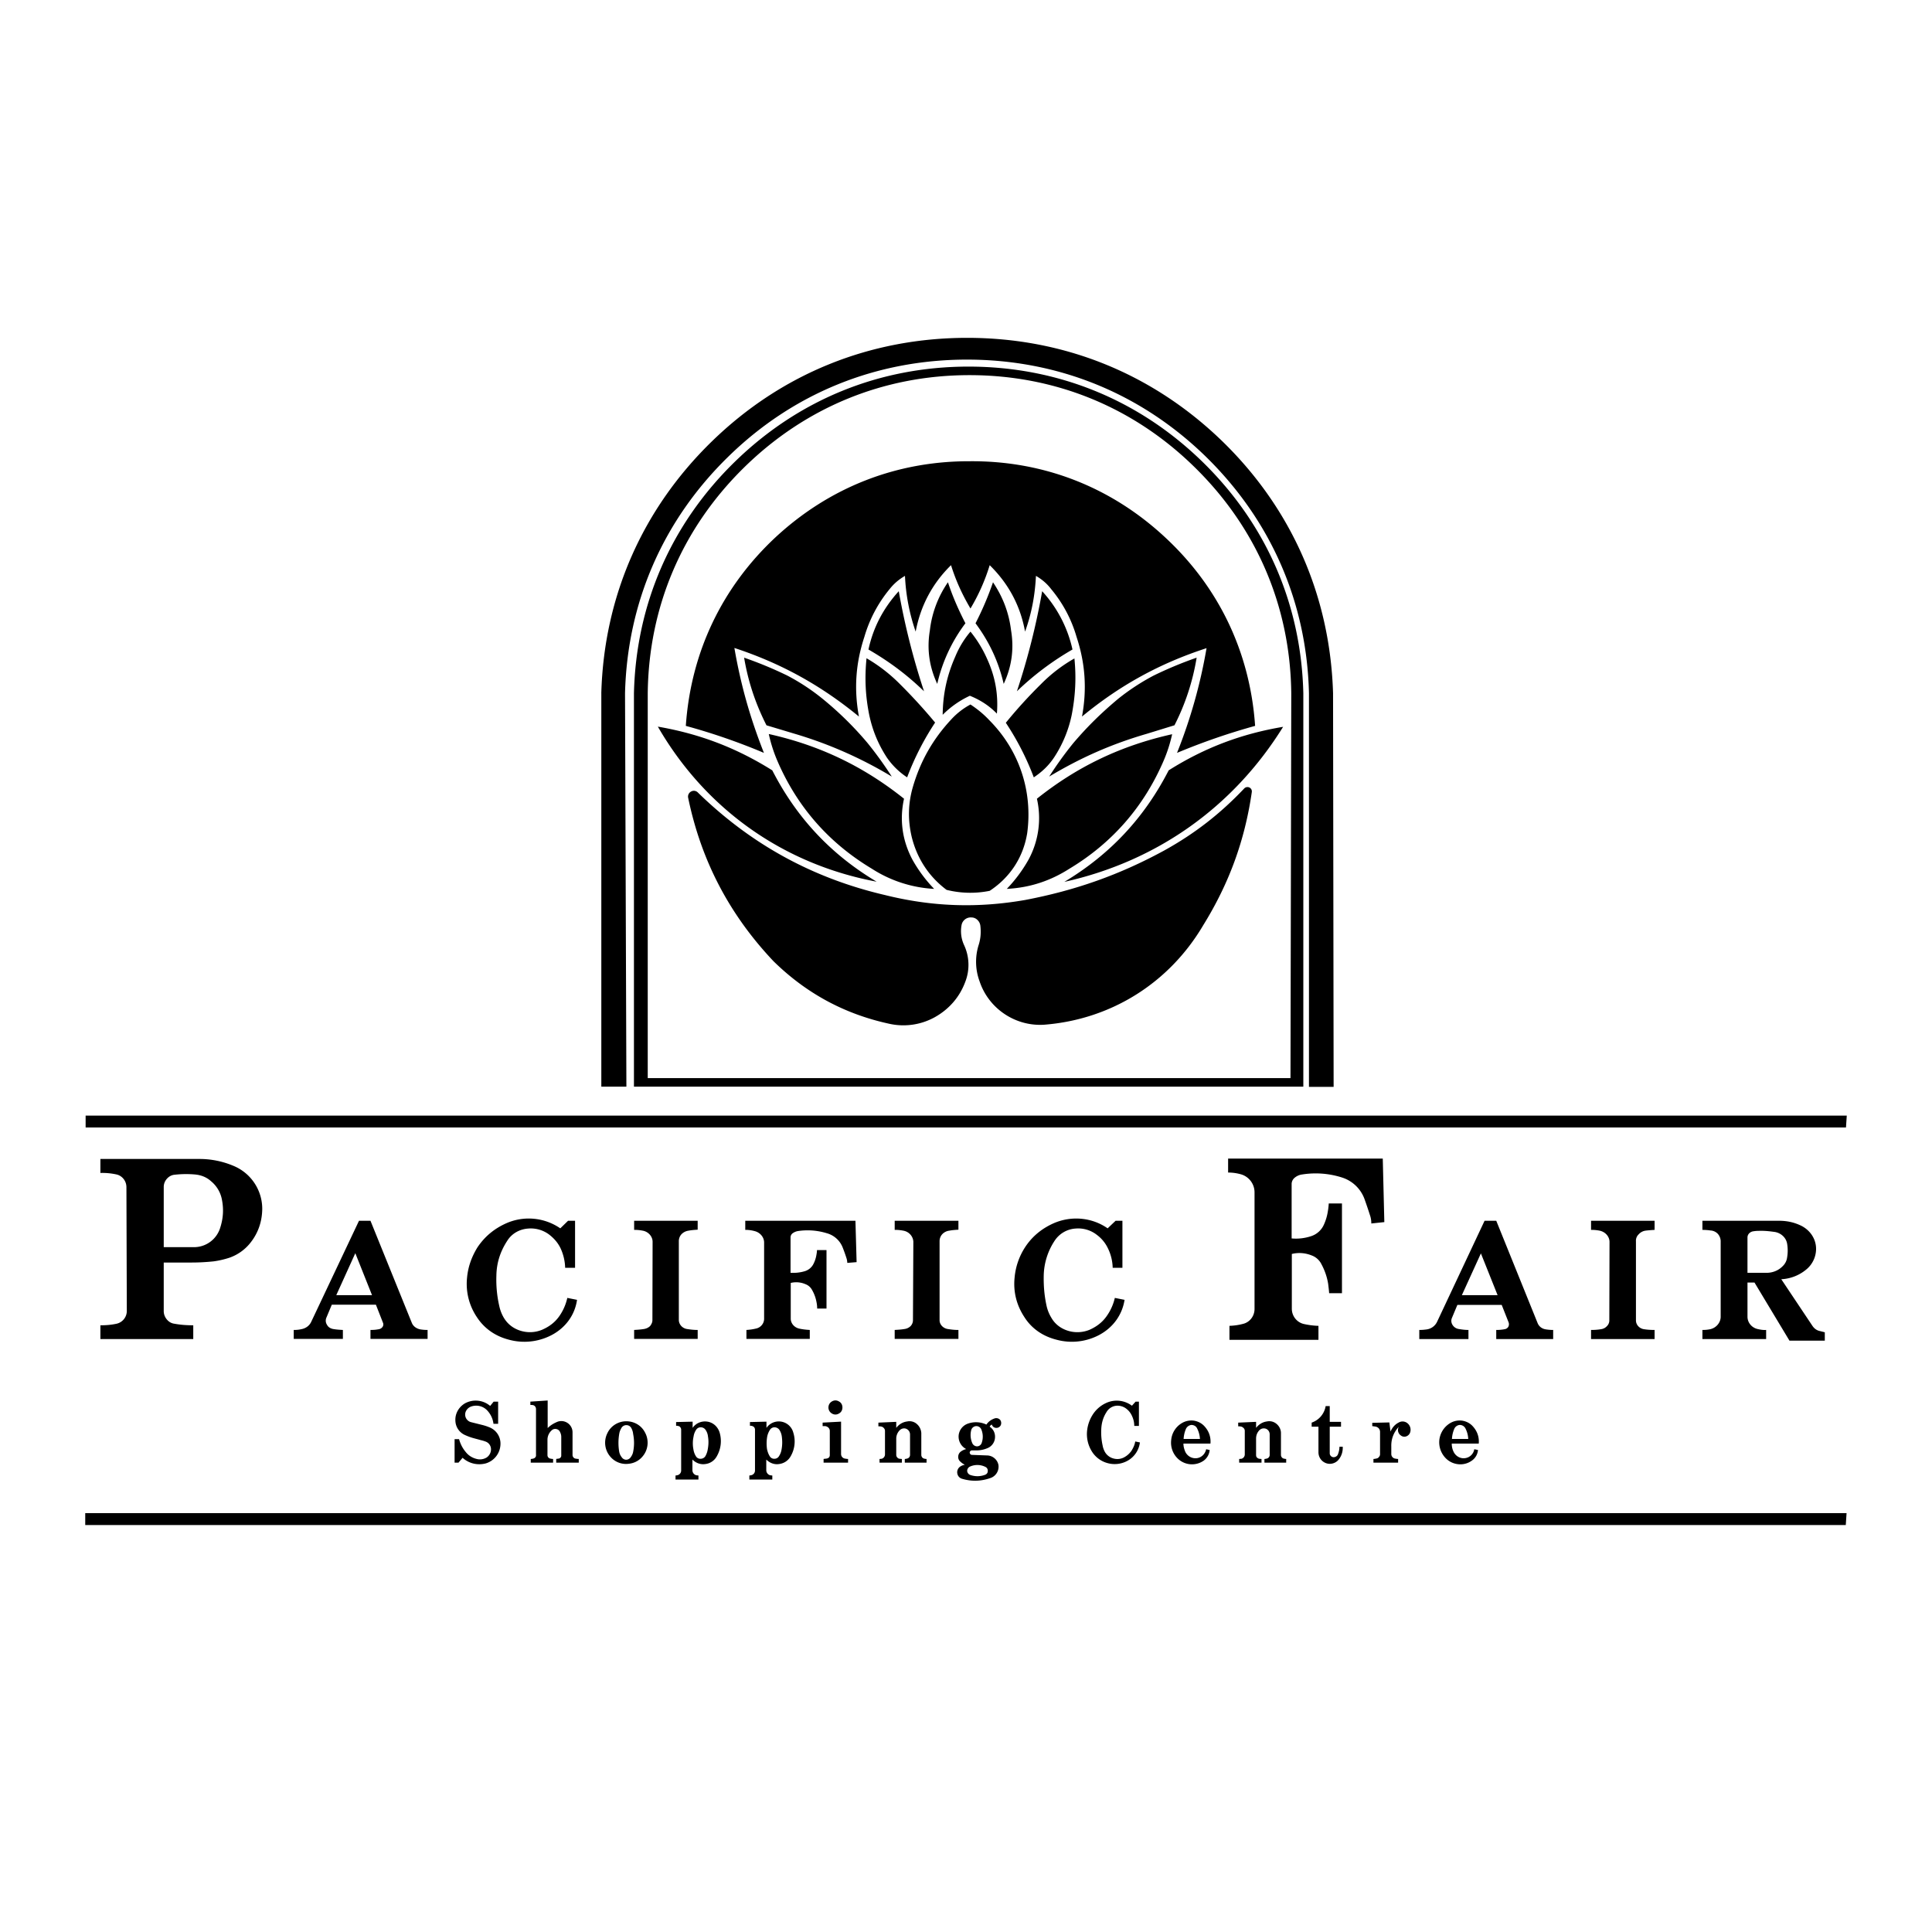 <svg xmlns="http://www.w3.org/2000/svg" width="2500" height="2500" viewBox="0 0 192.756 192.756"><g fill-rule="evenodd" clip-rule="evenodd"><path fill="#fff" d="M0 0h192.756v192.756H0V0z"/><path d="M184.232 150.969l-.078 1.183H8.504v-1.183h175.728zM16.336 124.43h3.024a2.737 2.737 0 0 0 2.617-1.957c.291-.91.349-1.803.174-2.732a3.11 3.11 0 0 0-1.085-1.881c-.446-.408-.989-.621-1.59-.68a10.137 10.137 0 0 0-2.016.02c-.31.02-.582.156-.794.389-.213.232-.33.523-.33.834v6.007zm-6.32 9.17v-1.375c.562 0 1.066-.039 1.609-.156a1.305 1.305 0 0 0 1.027-1.26l-.039-12.367c0-.602-.407-1.125-.969-1.262a6.57 6.57 0 0 0-1.628-.154v-1.396h9.964a8.725 8.725 0 0 1 3.296.68 4.639 4.639 0 0 1 2.888 4.322c-.019 1.221-.388 2.346-1.144 3.314a4.601 4.601 0 0 1-2.113 1.531 8.89 8.89 0 0 1-1.589.369c-.756.078-1.454.117-2.21.117h-2.772v4.846c0 .311.116.602.31.834s.446.387.756.426c.64.117 1.241.156 1.88.156v1.375h-9.266zM137.959 115.592l.156 6.338-1.299.137c0-.291-.039-.562-.137-.834a44.882 44.882 0 0 0-.523-1.551 3.524 3.524 0 0 0-2.229-2.191 8.647 8.647 0 0 0-4.031-.311 1.439 1.439 0 0 0-.758.35.807.807 0 0 0-.271.621v5.408a4.79 4.79 0 0 0 1.959-.232 2.1 2.1 0 0 0 1.26-1.145c.174-.387.291-.756.369-1.182.057-.311.096-.602.115-.932h1.318v8.957h-1.279c-.02-.311-.059-.602-.098-.932a6.158 6.158 0 0 0-.658-1.938 1.764 1.764 0 0 0-.873-.854c-.678-.291-1.375-.367-2.094-.193v5.467c0 .717.484 1.338 1.164 1.512a7.78 7.78 0 0 0 1.492.193v1.396h-8.879v-1.396c.467-.02.893-.076 1.338-.193.68-.154 1.164-.775 1.164-1.492v-11.594a1.872 1.872 0 0 0-1.357-1.84 4.71 4.71 0 0 0-1.279-.176v-1.395h15.43v.002zM33.55 129.219h3.567l-1.667-4.188-1.9 4.188zm2.268-7.424h1.144l4.129 10.195c.136.33.446.562.833.641.232.039.465.059.737.059v.891h-5.699v-.891c.31 0 .562-.02.853-.078a.56.56 0 0 0 .368-.252.432.432 0 0 0 .019-.408l-.698-1.783h-4.4l-.542 1.299a.746.746 0 0 0 .058.699c.116.232.329.367.601.426.33.059.64.078.989.098v.891h-4.904v-.891c.271 0 .504-.02.756-.078.446-.078.814-.35.989-.736l4.767-10.082zm11.748 9.596a5.924 5.924 0 0 1-.97-3.896c.097-1.086.446-2.074 1.027-3.025.717-1.084 1.687-1.898 2.927-2.441a5.553 5.553 0 0 1 5.351.523l.775-.756h.698v4.691h-.988a4.946 4.946 0 0 0-.465-1.959c-.252-.523-.621-.949-1.085-1.318a3.051 3.051 0 0 0-2.113-.639c-.892.057-1.667.504-2.113 1.221-.698 1.066-1.066 2.209-1.085 3.471a11.741 11.741 0 0 0 .271 2.965c.097.465.252.893.504 1.299.446.717 1.163 1.184 2.036 1.338a3.154 3.154 0 0 0 1.745-.193c.717-.311 1.279-.736 1.706-1.338a5.07 5.07 0 0 0 .814-1.842l.969.193c-.213 1.512-1.144 2.793-2.559 3.529a5.859 5.859 0 0 1-4.245.445c-1.359-.35-2.464-1.126-3.2-2.268zm15.702 2.189v-.891c.349-.02.66-.039 1.008-.098.213-.039.426-.135.582-.291.136-.174.233-.367.233-.582l.019-7.83c0-.523-.426-1.01-.989-1.105a4.173 4.173 0 0 0-.853-.078v-.91h6.339v.891c-.311.02-.601.039-.911.098a1.204 1.204 0 0 0-.698.348 1.023 1.023 0 0 0-.271.699v7.889c.02.428.349.795.795.873.369.059.718.098 1.086.098v.891h-6.34v-.002zm22.08-11.785l.116 4.129-.93.076a1.67 1.67 0 0 0-.097-.523 15.937 15.937 0 0 0-.368-1.027 2.376 2.376 0 0 0-1.59-1.414 6.5 6.5 0 0 0-2.869-.213 1.246 1.246 0 0 0-.543.232.513.513 0 0 0-.194.406v3.529c.485.02.931-.02 1.396-.156a1.42 1.42 0 0 0 .892-.736c.136-.271.213-.504.271-.775.039-.213.078-.406.078-.602h.95v5.836h-.931c0-.213-.02-.408-.058-.602a3.79 3.79 0 0 0-.465-1.279 1.224 1.224 0 0 0-.62-.543 2.33 2.33 0 0 0-1.493-.135v3.566c0 .465.349.873.833.988.349.078.698.117 1.066.137v.891h-6.32v-.891c.33-.02.621-.059.95-.137.485-.096.814-.523.814-.969v-7.58c.019-.543-.388-1.047-.97-1.182a3.429 3.429 0 0 0-.911-.117v-.91h10.993v.001zm3.916 11.785v-.891c.349-.02.678-.039 1.008-.098a1.04 1.04 0 0 0 .582-.291.852.852 0 0 0 .232-.582l.039-7.83c-.02-.523-.427-1.01-1.008-1.105a4.054 4.054 0 0 0-.853-.078v-.91h6.358v.891c-.31.02-.601.039-.911.098a1.15 1.15 0 0 0-.698.348 1.018 1.018 0 0 0-.271.699v7.889c0 .428.349.795.795.873.368.059.698.098 1.085.098v.891h-6.358v-.002zm12.929-2.189c-.775-1.184-1.105-2.502-.969-3.896a6.643 6.643 0 0 1 1.027-3.025c.697-1.084 1.668-1.898 2.908-2.441 1.764-.756 3.799-.562 5.35.523l.795-.756h.68v4.691h-.971a4.65 4.65 0 0 0-.484-1.959 3.561 3.561 0 0 0-1.086-1.318 3.02 3.02 0 0 0-2.113-.639 2.704 2.704 0 0 0-2.111 1.221 6.534 6.534 0 0 0-1.086 3.471c-.02 1.027.057 1.957.271 2.965.096.465.271.893.523 1.299.426.717 1.162 1.184 2.016 1.338a3.202 3.202 0 0 0 1.764-.193c.697-.311 1.26-.736 1.688-1.338a5.11 5.11 0 0 0 .832-1.842l.971.193c-.234 1.512-1.164 2.793-2.578 3.529a5.822 5.822 0 0 1-4.227.445c-1.377-.35-2.483-1.126-3.2-2.268zM45.355 145.93v-2.346h.446c.136.484.349.91.679 1.299.291.367.698.6 1.163.697.31.059.621 0 .892-.154a.983.983 0 0 0 .446-.932.812.812 0 0 0-.562-.678 3.194 3.194 0 0 0-.465-.137c-.252-.076-.504-.135-.775-.213a5.396 5.396 0 0 1-.737-.271 1.611 1.611 0 0 1-1.008-1.453c-.039-.697.33-1.357.95-1.727a2.23 2.23 0 0 1 2.52.254l.349-.428h.446v2.211h-.465a2.342 2.342 0 0 0-.562-1.262 1.51 1.51 0 0 0-1.706-.445.917.917 0 0 0-.504.504.778.778 0 0 0 .175.834.762.762 0 0 0 .388.213l1.085.271c.232.059.426.117.659.213a1.744 1.744 0 0 1 1.163 1.727 2.05 2.05 0 0 1-1.473 1.898c-.834.215-1.687 0-2.307-.561l-.407.484h-.39v.002zm9.286-6.203v2.752c.291-.291.62-.484 1.008-.641a1.12 1.12 0 0 1 1.473 1.066v2.27c0 .154.116.309.271.348.116.02.232.039.349.039v.369h-2.249v-.369c.078-.02.155-.02.233-.039.077 0 .135-.039.194-.096a.296.296 0 0 0 .077-.215v-1.859c0-.195-.058-.369-.155-.543a.499.499 0 0 0-.33-.232.513.513 0 0 0-.407.076 1.26 1.26 0 0 0-.484.99v1.551a.35.35 0 0 0 .271.328c.097.02.194.039.291.039v.369h-2.229v-.369c.097 0 .175-.02.252-.039.175-.039.291-.193.271-.348v-4.596c0-.174-.116-.348-.291-.387-.097-.02-.175-.02-.272-.02v-.33l1.727-.114zm7.134 5.097c.039.213.117.387.252.562a.556.556 0 0 0 .426.252.553.553 0 0 0 .446-.213c.136-.176.233-.369.271-.582a4.476 4.476 0 0 0 0-1.764 1.533 1.533 0 0 0-.174-.582.555.555 0 0 0-.485-.311.565.565 0 0 0-.504.271c-.097.174-.174.33-.213.523a5.358 5.358 0 0 0-.019 1.844zm-.834.563a2.127 2.127 0 0 1-.349-2.385c.33-.717 1.047-1.182 1.842-1.201s1.531.387 1.9 1.084a2.126 2.126 0 0 1-.039 2.172c-.368.582-.931.93-1.609.988a2.042 2.042 0 0 1-1.745-.658zm8.239-.795c.039.252.116.484.252.697a.503.503 0 0 0 .465.252.552.552 0 0 0 .485-.271c.116-.213.193-.426.232-.678.078-.428.097-.834.02-1.279a1.371 1.371 0 0 0-.271-.699.59.59 0 0 0-.465-.213.54.54 0 0 0-.446.252 1.611 1.611 0 0 0-.252.66 3.167 3.167 0 0 0-.02 1.279zm-1.783 3.023v-.406c.077 0 .155-.02.232-.039a.478.478 0 0 0 .33-.445v-4.111a.408.408 0 0 0-.097-.232c-.039-.057-.116-.096-.213-.115-.058-.02-.116-.02-.194-.02v-.369l1.648-.039v.621c.33-.484.911-.717 1.492-.621.582.098 1.027.523 1.202 1.086a3.025 3.025 0 0 1-.291 2.385 1.489 1.489 0 0 1-1.124.756c-.485.078-.95-.098-1.299-.445v1.066a.52.52 0 0 0 .407.504c.058 0 .135.02.194.02v.406h-2.287v-.002zm9.13-3.023c.058.252.136.484.271.697a.504.504 0 0 0 .465.252.52.52 0 0 0 .465-.271c.136-.213.214-.426.252-.678.078-.428.078-.834.02-1.279a1.564 1.564 0 0 0-.271-.699.621.621 0 0 0-.465-.213.54.54 0 0 0-.446.252 1.967 1.967 0 0 0-.271.66 4.035 4.035 0 0 0-.02 1.279zm-1.764 3.023v-.406c.078 0 .155-.02.233-.039a.478.478 0 0 0 .33-.445v-4.111a.408.408 0 0 0-.097-.232.468.468 0 0 0-.213-.115c-.058-.02-.136-.02-.194-.02v-.369l1.648-.039v.621a1.497 1.497 0 0 1 2.676.465 2.943 2.943 0 0 1-.271 2.385 1.523 1.523 0 0 1-1.144.756c-.465.078-.93-.098-1.279-.445v1.066a.52.52 0 0 0 .407.504c.058 0 .116.02.194.02v.406h-2.29v-.002zm8.026-2.461v-2.365a.468.468 0 0 0-.135-.35.586.586 0 0 0-.31-.154h-.271v-.35l1.841-.098v3.238c0 .213.155.406.369.445.097.02.213.039.329.039v.369H82.17v-.369c.116-.02.213-.02.31-.039a.462.462 0 0 0 .233-.115.393.393 0 0 0 .076-.251zm-.136-4.73c0-.252.135-.484.349-.602a.652.652 0 0 1 .698 0c.232.117.349.35.349.602s-.116.484-.349.602a.652.652 0 0 1-.698 0 .689.689 0 0 1-.349-.602zm4.982 1.512l1.783-.078v.602c.271-.35.64-.582 1.086-.639a1.1 1.1 0 0 1 .969.252c.271.232.426.561.446.91v2.172c0 .174.116.328.271.367.077.02.155.039.252.039v.369h-2.171v-.369c.078 0 .155-.02.233-.039a.373.373 0 0 0 .291-.367V143.1a.613.613 0 0 0-.368-.543c-.213-.098-.465-.039-.64.115a1.19 1.19 0 0 0-.368.854v1.629c0 .096.039.193.097.252a.368.368 0 0 0 .233.135c.077 0 .155.02.232.02v.369h-2.229v-.369c.078 0 .155-.02.213-.02a.454.454 0 0 0 .33-.426v-2.346a.397.397 0 0 0-.116-.291.422.422 0 0 0-.271-.154c-.078-.02-.175-.02-.271-.02v-.369h-.002zm9.383 2.074a.527.527 0 0 0 .484.291.498.498 0 0 0 .445-.35 1.87 1.87 0 0 0-.057-1.375c-.098-.195-.311-.311-.523-.291s-.408.174-.465.387c-.117.445-.078.912.116 1.338zm-.233 3.14c.484.174.988.174 1.473 0 .176-.059.291-.193.291-.369a.413.413 0 0 0-.232-.426 1.789 1.789 0 0 0-1.57-.02.482.482 0 0 0-.252.426.47.47 0 0 0 .29.389zm-.795.389c-.271-.078-.446-.291-.484-.562s.097-.543.33-.68a1.15 1.15 0 0 1 .426-.154 2.032 2.032 0 0 1-.485-.35.6.6 0 0 1-.174-.484.64.64 0 0 1 .232-.465 1.49 1.49 0 0 1 .562-.271 1.398 1.398 0 0 1-.756-1.318 1.382 1.382 0 0 1 .931-1.221 2.423 2.423 0 0 1 1.842.096c.193-.291.484-.504.832-.619a.521.521 0 0 1 .543.154.531.531 0 0 1 .039.562c-.096.154-.271.252-.465.232s-.35-.135-.406-.33a.385.385 0 0 0-.215.215c.389.252.582.697.523 1.162a1.205 1.205 0 0 1-.775.988 2.775 2.775 0 0 1-1.047.213h-.464c-.077 0-.136.02-.174.078a.223.223 0 0 0-.059.156c.02.057.039.115.078.154a.222.222 0 0 0 .155.059l1.531.057c.543.02 1.01.428 1.105.951a1.196 1.196 0 0 1-.736 1.279c-.949.35-1.92.387-2.889.098zm12.93-2.754a3.264 3.264 0 0 1-.465-1.996 3.673 3.673 0 0 1 .504-1.551 3.14 3.14 0 0 1 1.396-1.26 2.523 2.523 0 0 1 2.578.271l.367-.408h.33v2.424h-.465c0-.35-.078-.68-.232-1.008a1.818 1.818 0 0 0-.523-.68 1.441 1.441 0 0 0-1.008-.328 1.277 1.277 0 0 0-1.008.639c-.35.543-.504 1.125-.523 1.764a5.96 5.96 0 0 0 .135 1.551c.039.232.117.447.232.66.213.367.562.6.969.678.311.059.582.02.854-.096.33-.156.602-.389.814-.68.193-.311.33-.602.387-.949l.467.096a2.424 2.424 0 0 1-1.223 1.822 2.649 2.649 0 0 1-2.035.232 2.644 2.644 0 0 1-1.551-1.181zm9.17-1.221h1.629a2.588 2.588 0 0 0-.291-1.066c-.098-.213-.33-.33-.562-.33a.677.677 0 0 0-.543.389 2.935 2.935 0 0 0-.233 1.007zm-.543 1.997a2.2 2.2 0 0 1-.697-1.881 2.182 2.182 0 0 1 1.047-1.686 1.854 1.854 0 0 1 1.24-.252c.426.078.795.271 1.086.619.406.467.6 1.047.543 1.668h-2.695c0 .291.078.562.193.834.215.426.66.678 1.145.619.465-.057.834-.426.93-.891l.35.076a1.465 1.465 0 0 1-.602 1.066 2.043 2.043 0 0 1-2.54-.172zm5.99-3.625l1.783-.078v.602c.271-.35.641-.582 1.066-.639.369-.078.717.018.988.252.271.232.428.561.428.91v2.172c0 .174.115.328.27.367.098.02.176.039.252.039v.369h-2.17v-.369c.078 0 .154-.02.232-.039a.373.373 0 0 0 .291-.367V143.1a.596.596 0 0 0-.35-.543.624.624 0 0 0-.658.115c-.232.232-.35.523-.35.854v1.629c0 .096.02.193.078.252a.493.493 0 0 0 .232.135c.078 0 .154.02.232.02v.369h-2.229v-.369c.076 0 .154-.02.232-.02a.454.454 0 0 0 .328-.426v-2.346c0-.117-.037-.213-.115-.291s-.174-.135-.271-.154-.174-.02-.271-.02v-.369h.002zm8.006 2.966v-2.559h-.678v-.408a2.1 2.1 0 0 0 1.395-1.648h.408v1.57h1.125v.486h-1.125v2.654c0 .098.039.195.115.271a.385.385 0 0 0 .271.117c.176 0 .33-.098.408-.232.115-.271.174-.543.174-.814h.33c.02.445-.098.891-.389 1.26-.291.387-.814.543-1.26.387a1.146 1.146 0 0 1-.774-1.084zm5.486 1.028v-.369c.098 0 .174-.02.271-.039.115-.02.213-.059.271-.154a.393.393 0 0 0 .117-.291v-2.229a.558.558 0 0 0-.137-.35.6.6 0 0 0-.35-.174l-.291-.039v-.33l1.707-.039.115.912c.176-.408.447-.719.834-.912a.768.768 0 0 1 .854.078.839.839 0 0 1 .252.969.633.633 0 0 1-.389.35.556.556 0 0 1-.523-.098.655.655 0 0 1-.194-.871c-.504.541-.775 1.201-.756 1.957v.775c0 .213.156.406.369.445.096.02.213.039.311.039v.369h-2.461v.001zm7.832-2.366h1.627a2.555 2.555 0 0 0-.289-1.066.63.63 0 0 0-.562-.33.647.647 0 0 0-.543.389 2.913 2.913 0 0 0-.233 1.007zm-.543 1.997a2.273 2.273 0 0 1-.717-1.881 2.257 2.257 0 0 1 1.066-1.686 1.854 1.854 0 0 1 1.24-.252c.426.078.795.271 1.086.619.406.467.6 1.047.541 1.668h-2.693c0 .291.059.562.193.834.213.426.66.678 1.125.619.484-.057.854-.426.93-.891l.369.076a1.427 1.427 0 0 1-.621 1.066c-.755.544-1.821.468-2.519-.172zM145.85 129.219h3.566l-1.666-4.168-1.9 4.168zm2.267-7.424h1.164l4.129 10.215c.135.33.426.562.814.621.252.039.484.059.736.059v.91h-5.68v-.91c.291 0 .562-.02.852-.078a.501.501 0 0 0 .35-.232.55.55 0 0 0 .039-.428l-.697-1.764h-4.42l-.543 1.299a.74.74 0 0 0 .059.699.874.874 0 0 0 .6.406c.35.059.66.098.988.098v.91h-4.904v-.91c.271 0 .504-.02.775-.059a1.35 1.35 0 0 0 .99-.736l4.748-10.1zM158.74 133.6v-.91c.35 0 .66-.02 1.008-.078a.945.945 0 0 0 .582-.311.785.785 0 0 0 .232-.582l.02-7.811c0-.543-.426-1.01-.988-1.125a4.177 4.177 0 0 0-.854-.078v-.91h6.34v.91c-.311.02-.602.039-.912.078a1.125 1.125 0 0 0-.678.367.871.871 0 0 0-.271.699v7.889c0 .428.33.795.775.873.369.059.717.078 1.086.078v.91h-6.34v.001zm15.606-6.61h1.9c.619 0 1.201-.232 1.629-.68a1.44 1.44 0 0 0 .426-.852 4.08 4.08 0 0 0 0-1.377c-.098-.582-.582-1.047-1.201-1.164-.543-.076-1.047-.135-1.609-.115-.232 0-.428.02-.641.059-.291.076-.504.309-.504.6v3.529zm-4.496 6.61v-.91c.271 0 .523-.02.793-.078.582-.135 1.01-.641 1.029-1.201v-7.619a1.137 1.137 0 0 0-.291-.697 1.08 1.08 0 0 0-.719-.33 5.502 5.502 0 0 0-.812-.059v-.91h7.637c.756 0 1.436.135 2.113.445.988.445 1.609 1.377 1.59 2.404a2.67 2.67 0 0 1-.912 1.957 4.222 4.222 0 0 1-2.559 1.027l3.121 4.672c.174.252.428.445.756.504l.465.117v.834h-3.527l-3.488-5.797h-.699v3.412c0 .6.447 1.123 1.066 1.24.271.059.523.098.795.078v.91h-6.358v.001zM184.252 111.307l-.078 1.181H8.543v-1.181h175.709zM59.992 69.163c.271-9.673 4.109-18.397 11.05-25.143 6.939-6.746 15.779-10.313 25.453-10.313s18.494 3.567 25.453 10.313c6.939 6.746 10.76 15.47 11.051 25.143l.057 39.274h-2.461V69.163c-.213-9.073-3.801-17.253-10.275-23.592-6.494-6.339-14.771-9.693-23.843-9.693s-17.35 3.354-23.825 9.693c-6.494 6.339-10.061 14.52-10.293 23.592l.136 39.255h-2.501V69.163h-.002zm3.257 0c.213-8.879 3.703-16.885 10.061-23.088 6.358-6.203 14.442-9.499 23.321-9.499 8.878 0 16.981 3.296 23.341 9.499 6.357 6.203 9.848 14.209 10.061 23.088v39.255H63.249V69.163zm1.376 0c.097-8.607 3.412-16.4 9.538-22.449 6.125-6.048 13.957-9.286 22.564-9.286s16.458 3.238 22.564 9.286c6.127 6.048 9.441 13.841 9.539 22.449l-.078 38.401H64.625V69.163zm5.001 9.906c5.312 5.176 11.457 8.549 18.688 10.235 4.691 1.163 9.208 1.318 13.977.485 4.982-.95 9.402-2.5 13.879-4.943 3.045-1.687 5.584-3.664 7.969-6.184a.445.445 0 0 1 .504-.097.43.43 0 0 1 .252.446c-.699 4.847-2.268 9.131-4.848 13.299-3.393 5.757-9.188 9.402-15.857 9.925-2.867.193-5.543-1.59-6.455-4.322a5.614 5.614 0 0 1-.115-3.568c.213-.64.271-1.279.193-1.958a.935.935 0 0 0-.291-.601.846.846 0 0 0-.6-.252.931.931 0 0 0-.989.775 3.301 3.301 0 0 0 .252 1.978 4.672 4.672 0 0 1 .116 3.682c-.562 1.514-1.609 2.715-3.024 3.51a6.469 6.469 0 0 1-4.575.658c-4.459-.969-8.278-3.043-11.535-6.241-4.4-4.653-7.211-10.022-8.51-16.303a.573.573 0 0 1 .291-.62.552.552 0 0 1 .678.096zm24.949-20.975c.485 1.454 1.047 2.733 1.745 4.09a15.872 15.872 0 0 0-2.811 6.048c-.795-1.706-1.047-3.47-.737-5.331a10.549 10.549 0 0 1 1.803-4.807zm-4.905.891a70.977 70.977 0 0 0 2.521 9.984c-1.726-1.667-3.47-2.966-5.544-4.168.484-2.229 1.492-4.129 3.023-5.816zm7.154 4.033a12.001 12.001 0 0 1 1.649 2.695c.812 1.764 1.143 3.547.988 5.486-.775-.795-1.648-1.357-2.695-1.783a9.362 9.362 0 0 0-2.714 1.9c.02-2.075.426-3.936 1.26-5.816a9.25 9.25 0 0 1 1.512-2.482zm-10.371 2.655c-.194 1.958-.116 3.742.271 5.661.33 1.551.892 2.908 1.745 4.226a7.384 7.384 0 0 0 2.036 1.997 27.428 27.428 0 0 1 2.791-5.467 55.035 55.035 0 0 0-3.509-3.838 15.959 15.959 0 0 0-3.334-2.579zm-12.213-.058a39.19 39.19 0 0 1 4.304 1.784 21.1 21.1 0 0 1 3.509 2.307 33.384 33.384 0 0 1 4.498 4.42 37.661 37.661 0 0 1 2.423 3.354 41.53 41.53 0 0 0-9.731-4.284l-2.772-.833c-1.107-2.192-1.824-4.344-2.231-6.748zm22.584 4.672c.698.465 1.299.95 1.881 1.57 2.984 3.004 4.342 7.076 3.779 11.263-.387 2.404-1.705 4.42-3.742 5.758a9.765 9.765 0 0 1-4.303-.097c-1.783-1.337-2.966-3.16-3.489-5.331-.388-1.687-.349-3.314.135-4.962.756-2.579 1.997-4.75 3.819-6.708a7.223 7.223 0 0 1 1.92-1.493zm-31.191 2.21c4.168.717 7.832 2.113 11.418 4.362 2.423 4.73 5.854 8.394 10.41 11.107-9.325-1.744-17.079-7.25-21.828-15.469zm11.069.737c5.06 1.124 9.44 3.218 13.492 6.455-.465 2.113-.174 4.188.853 6.106a14.192 14.192 0 0 0 2.152 2.889 12.72 12.72 0 0 1-6.223-2.017c-4.265-2.559-7.425-6.145-9.402-10.72a14.694 14.694 0 0 1-.872-2.713zm22.37-15.14c.988 1.473 1.59 3.043 1.803 4.808.311 1.861.059 3.625-.736 5.331-.523-2.249-1.434-4.188-2.811-6.048a30.733 30.733 0 0 0 1.744-4.091zm4.905.891a12.646 12.646 0 0 1 3.025 5.816 28.434 28.434 0 0 0-5.545 4.168 70.285 70.285 0 0 0 2.52-9.984zm3.218 6.708a15.226 15.226 0 0 0-3.334 2.559 47.602 47.602 0 0 0-3.51 3.858 27.217 27.217 0 0 1 2.791 5.447c.814-.543 1.475-1.163 2.018-1.977a12.23 12.23 0 0 0 1.764-4.246c.369-1.919.465-3.703.271-5.641zm12.194-.078a22.909 22.909 0 0 1-2.211 6.746l-2.771.853c-3.527 1.027-6.59 2.384-9.73 4.265a36.502 36.502 0 0 1 2.402-3.334c1.416-1.667 2.83-3.044 4.498-4.439a22.183 22.183 0 0 1 3.527-2.307 39.292 39.292 0 0 1 4.285-1.784zm8.627 6.902c-4.982 8.025-12.602 13.415-21.828 15.469 4.555-2.733 7.986-6.397 10.41-11.127 3.566-2.249 7.25-3.645 11.418-4.342zm-11.071.736c-.213.95-.484 1.803-.871 2.695-1.979 4.575-5.137 8.181-9.402 10.739-1.92 1.222-3.955 1.88-6.223 1.997a14.345 14.345 0 0 0 2.152-2.889 8.683 8.683 0 0 0 .852-6.106c4.053-3.237 8.434-5.312 13.492-6.436zM96.824 60.711a19.55 19.55 0 0 0 1.918-4.323c1.881 1.842 3.064 4.052 3.529 6.63.658-1.841.988-3.605 1.086-5.563.6.349 1.105.775 1.531 1.337a13.08 13.08 0 0 1 2.52 4.75c.873 2.636 1.047 5.234.543 7.948 3.779-3.121 7.773-5.312 12.426-6.823a51.39 51.39 0 0 1-2.945 10.448 64.94 64.94 0 0 1 7.791-2.694c-.504-7.328-3.605-13.841-9.014-18.843-5.389-5.001-12.115-7.618-19.463-7.56-7.328-.019-14.016 2.617-19.385 7.599-5.351 5.001-8.433 11.496-8.937 18.804a61.854 61.854 0 0 1 7.793 2.694c-1.376-3.489-2.307-6.765-2.947-10.468 4.653 1.531 8.626 3.722 12.426 6.843-.504-2.714-.33-5.312.542-7.948a13.31 13.31 0 0 1 2.521-4.769c.426-.542.93-.969 1.531-1.318a19.619 19.619 0 0 0 1.066 5.563c.484-2.578 1.667-4.807 3.528-6.63.486 1.55 1.106 2.907 1.94 4.323z"/></g></svg>